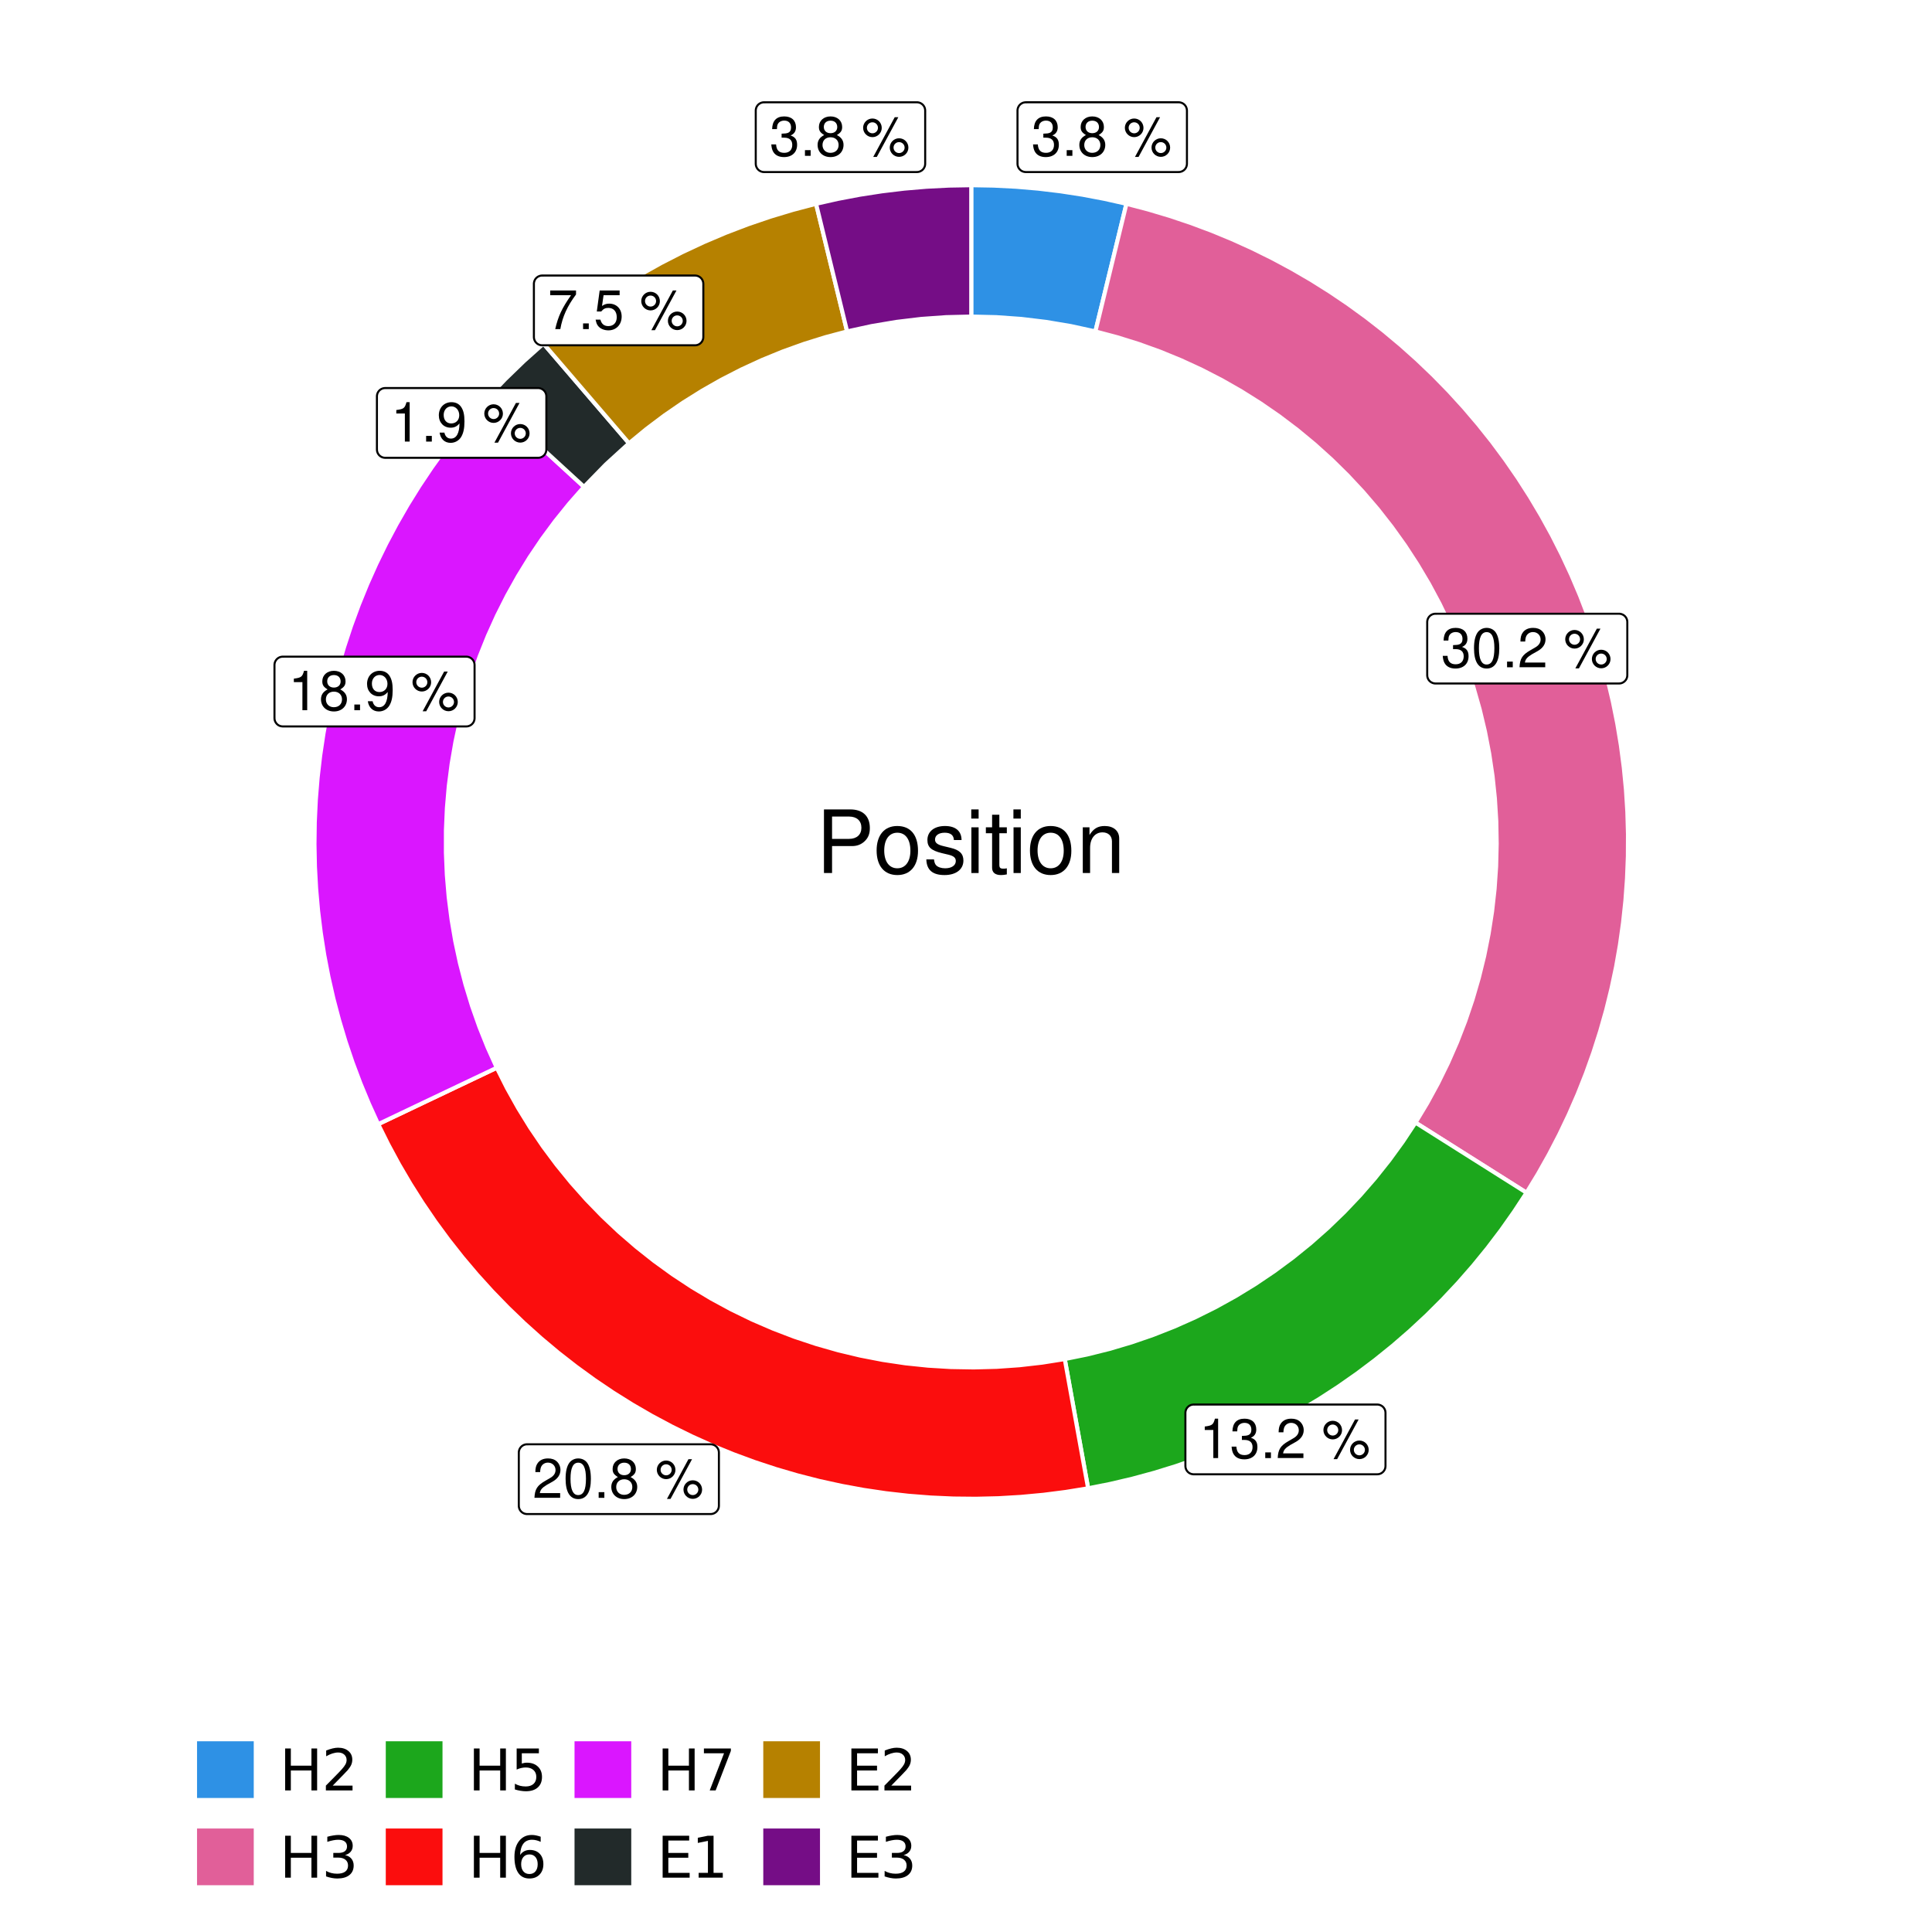 <?xml version="1.0" encoding="UTF-8"?>
<svg xmlns="http://www.w3.org/2000/svg" xmlns:xlink="http://www.w3.org/1999/xlink" width="504pt" height="504pt" viewBox="0 0 504 504" version="1.1">
<defs>
<g>
<symbol overflow="visible" id="glyph0-0">
<path style="stroke:none;" d=""/>
</symbol>
<symbol overflow="visible" id="glyph0-1">
<path style="stroke:none;" d="M 3.141 -4.734 L 3.828 -4.734 C 5.188 -4.734 5.922 -4.094 5.922 -2.859 C 5.922 -1.562 5.141 -0.781 3.844 -0.781 C 2.453 -0.781 1.797 -1.484 1.703 -2.984 L 0.453 -2.984 C 0.516 -2.156 0.656 -1.625 0.891 -1.172 C 1.422 -0.172 2.406 0.328 3.781 0.328 C 5.859 0.328 7.188 -0.922 7.188 -2.875 C 7.188 -4.188 6.703 -4.891 5.484 -5.312 C 6.422 -5.703 6.891 -6.406 6.891 -7.453 C 6.891 -9.219 5.75 -10.281 3.828 -10.281 C 1.797 -10.281 0.719 -9.141 0.672 -6.969 L 1.922 -6.969 C 1.938 -7.594 1.984 -7.953 2.141 -8.266 C 2.438 -8.844 3.062 -9.188 3.844 -9.188 C 4.953 -9.188 5.609 -8.516 5.609 -7.406 C 5.609 -6.688 5.359 -6.234 4.812 -6 C 4.469 -5.859 4.016 -5.797 3.141 -5.781 Z M 3.141 -4.734 "/>
</symbol>
<symbol overflow="visible" id="glyph0-2">
<path style="stroke:none;" d="M 2.719 -1.484 L 1.234 -1.484 L 1.234 0 L 2.719 0 Z M 2.719 -1.484 "/>
</symbol>
<symbol overflow="visible" id="glyph0-3">
<path style="stroke:none;" d="M 5.562 -5.422 C 6.609 -6.062 6.938 -6.562 6.938 -7.531 C 6.938 -9.156 5.703 -10.281 3.906 -10.281 C 2.141 -10.281 0.875 -9.156 0.875 -7.547 C 0.875 -6.562 1.203 -6.078 2.25 -5.422 C 1.094 -4.828 0.531 -4 0.531 -2.859 C 0.531 -0.984 1.906 0.328 3.906 0.328 C 5.906 0.328 7.297 -0.984 7.297 -2.859 C 7.297 -4 6.719 -4.828 5.562 -5.422 Z M 3.906 -9.172 C 4.984 -9.172 5.656 -8.531 5.656 -7.5 C 5.656 -6.547 4.969 -5.906 3.906 -5.906 C 2.844 -5.906 2.156 -6.547 2.156 -7.531 C 2.156 -8.531 2.844 -9.172 3.906 -9.172 Z M 3.906 -4.844 C 5.156 -4.844 6.016 -4.031 6.016 -2.828 C 6.016 -1.594 5.172 -0.781 3.875 -0.781 C 2.656 -0.781 1.812 -1.625 1.812 -2.812 C 1.812 -4.031 2.641 -4.844 3.906 -4.844 Z M 3.906 -4.844 "/>
</symbol>
<symbol overflow="visible" id="glyph0-4">
<path style="stroke:none;" d=""/>
</symbol>
<symbol overflow="visible" id="glyph0-5">
<path style="stroke:none;" d="M 2.828 -9.734 C 1.5 -9.734 0.406 -8.641 0.406 -7.312 C 0.406 -5.969 1.5 -4.875 2.844 -4.875 C 4.172 -4.875 5.266 -5.969 5.266 -7.281 C 5.266 -8.656 4.188 -9.734 2.828 -9.734 Z M 2.828 -8.75 C 3.641 -8.75 4.281 -8.109 4.281 -7.297 C 4.281 -6.516 3.625 -5.875 2.844 -5.875 C 2.047 -5.875 1.391 -6.516 1.391 -7.312 C 1.391 -8.109 2.031 -8.75 2.828 -8.75 Z M 8.656 -10.078 L 3.047 0.281 L 3.984 0.281 L 9.594 -10.078 Z M 9.781 -4.578 C 8.453 -4.578 7.359 -3.5 7.359 -2.156 C 7.359 -0.812 8.453 0.266 9.797 0.266 C 11.125 0.266 12.219 -0.812 12.219 -2.141 C 12.219 -3.5 11.141 -4.578 9.781 -4.578 Z M 9.781 -3.578 C 10.594 -3.578 11.234 -2.938 11.234 -2.141 C 11.234 -1.359 10.578 -0.719 9.797 -0.719 C 8.984 -0.719 8.344 -1.359 8.344 -2.156 C 8.344 -2.938 8.984 -3.578 9.781 -3.578 Z M 9.781 -3.578 "/>
</symbol>
<symbol overflow="visible" id="glyph0-6">
<path style="stroke:none;" d="M 3.906 -10.281 C 2.969 -10.281 2.125 -9.859 1.594 -9.156 C 0.938 -8.25 0.609 -6.875 0.609 -4.984 C 0.609 -1.5 1.75 0.328 3.906 0.328 C 6.047 0.328 7.203 -1.5 7.203 -4.891 C 7.203 -6.875 6.891 -8.219 6.234 -9.156 C 5.703 -9.875 4.859 -10.281 3.906 -10.281 Z M 3.906 -9.172 C 5.266 -9.172 5.922 -7.797 5.922 -5 C 5.922 -2.078 5.281 -0.719 3.875 -0.719 C 2.562 -0.719 1.891 -2.141 1.891 -4.969 C 1.891 -7.797 2.562 -9.172 3.906 -9.172 Z M 3.906 -9.172 "/>
</symbol>
<symbol overflow="visible" id="glyph0-7">
<path style="stroke:none;" d="M 7.188 -1.234 L 1.891 -1.234 C 2.016 -2.094 2.469 -2.625 3.719 -3.391 L 5.141 -4.188 C 6.547 -4.969 7.266 -6.016 7.266 -7.281 C 7.266 -8.141 6.922 -8.922 6.328 -9.484 C 5.734 -10.031 4.984 -10.281 4.031 -10.281 C 2.766 -10.281 1.812 -9.828 1.25 -8.938 C 0.891 -8.406 0.734 -7.766 0.719 -6.719 L 1.969 -6.719 C 2 -7.422 2.094 -7.828 2.266 -8.172 C 2.594 -8.797 3.234 -9.188 4 -9.188 C 5.141 -9.188 5.984 -8.359 5.984 -7.25 C 5.984 -6.422 5.516 -5.719 4.625 -5.203 L 3.312 -4.438 C 1.203 -3.234 0.594 -2.266 0.484 -0.016 L 7.188 -0.016 Z M 7.188 -1.234 "/>
</symbol>
<symbol overflow="visible" id="glyph0-8">
<path style="stroke:none;" d="M 3.688 -7.328 L 3.688 0 L 4.938 0 L 4.938 -10.281 L 4.109 -10.281 C 3.672 -8.703 3.391 -8.484 1.453 -8.234 L 1.453 -7.328 Z M 3.688 -7.328 "/>
</symbol>
<symbol overflow="visible" id="glyph0-9">
<path style="stroke:none;" d="M 0.75 -2.344 C 1 -0.672 2.078 0.328 3.609 0.328 C 4.734 0.328 5.734 -0.219 6.328 -1.141 C 6.953 -2.141 7.234 -3.391 7.234 -5.266 C 7.234 -7 6.984 -8.094 6.391 -9 C 5.828 -9.844 4.953 -10.281 3.844 -10.281 C 1.922 -10.281 0.547 -8.844 0.547 -6.859 C 0.547 -4.969 1.812 -3.625 3.641 -3.625 C 4.594 -3.625 5.297 -3.969 5.938 -4.75 C 5.922 -2.188 5.141 -0.781 3.703 -0.781 C 2.812 -0.781 2.203 -1.344 2 -2.344 Z M 3.828 -9.188 C 4.984 -9.188 5.875 -8.203 5.875 -6.875 C 5.875 -5.609 5.016 -4.734 3.781 -4.734 C 2.578 -4.734 1.812 -5.594 1.812 -6.953 C 1.812 -8.25 2.656 -9.188 3.828 -9.188 Z M 3.828 -9.188 "/>
</symbol>
<symbol overflow="visible" id="glyph0-10">
<path style="stroke:none;" d="M 7.391 -10.078 L 0.656 -10.078 L 0.656 -8.844 L 6.094 -8.844 C 3.703 -5.422 2.719 -3.312 1.969 0 L 3.297 0 C 3.859 -3.234 5.125 -6 7.391 -9.031 Z M 7.391 -10.078 "/>
</symbol>
<symbol overflow="visible" id="glyph0-11">
<path style="stroke:none;" d="M 6.766 -10.078 L 1.562 -10.078 L 0.812 -4.594 L 1.969 -4.594 C 2.547 -5.297 3.031 -5.531 3.828 -5.531 C 5.172 -5.531 6.016 -4.609 6.016 -3.109 C 6.016 -1.656 5.172 -0.781 3.812 -0.781 C 2.719 -0.781 2.047 -1.344 1.75 -2.469 L 0.5 -2.469 C 0.672 -1.656 0.812 -1.25 1.109 -0.875 C 1.672 -0.109 2.703 0.328 3.844 0.328 C 5.875 0.328 7.297 -1.156 7.297 -3.281 C 7.297 -5.281 5.969 -6.641 4.031 -6.641 C 3.328 -6.641 2.766 -6.453 2.172 -6.031 L 2.578 -8.844 L 6.766 -8.844 Z M 6.766 -10.078 "/>
</symbol>
<symbol overflow="visible" id="glyph1-0">
<path style="stroke:none;" d=""/>
</symbol>
<symbol overflow="visible" id="glyph1-1">
<path style="stroke:none;" d="M 4.188 -7.031 L 9.406 -7.031 C 10.703 -7.031 11.719 -7.422 12.609 -8.219 C 13.609 -9.125 14.047 -10.203 14.047 -11.719 C 14.047 -14.844 12.203 -16.594 8.922 -16.594 L 2.078 -16.594 L 2.078 0 L 4.188 0 Z M 4.188 -8.906 L 4.188 -14.734 L 8.609 -14.734 C 10.625 -14.734 11.844 -13.641 11.844 -11.812 C 11.844 -10 10.625 -8.906 8.609 -8.906 Z M 4.188 -8.906 "/>
</symbol>
<symbol overflow="visible" id="glyph1-2">
<path style="stroke:none;" d="M 6.188 -12.266 C 2.828 -12.266 0.812 -9.875 0.812 -5.875 C 0.812 -1.844 2.828 0.531 6.219 0.531 C 9.578 0.531 11.609 -1.859 11.609 -5.781 C 11.609 -9.922 9.656 -12.266 6.188 -12.266 Z M 6.219 -10.516 C 8.359 -10.516 9.625 -8.766 9.625 -5.812 C 9.625 -2.984 8.312 -1.234 6.219 -1.234 C 4.094 -1.234 2.797 -2.984 2.797 -5.875 C 2.797 -8.766 4.094 -10.516 6.219 -10.516 Z M 6.219 -10.516 "/>
</symbol>
<symbol overflow="visible" id="glyph1-3">
<path style="stroke:none;" d="M 9.969 -8.609 C 9.953 -10.953 8.406 -12.266 5.641 -12.266 C 2.875 -12.266 1.062 -10.844 1.062 -8.625 C 1.062 -6.766 2.031 -5.875 4.844 -5.188 L 6.625 -4.766 C 7.938 -4.438 8.469 -3.969 8.469 -3.125 C 8.469 -1.984 7.359 -1.234 5.688 -1.234 C 4.672 -1.234 3.797 -1.531 3.328 -2.031 C 3.031 -2.375 2.891 -2.703 2.781 -3.547 L 0.781 -3.547 C 0.859 -0.797 2.406 0.531 5.531 0.531 C 8.531 0.531 10.453 -0.953 10.453 -3.25 C 10.453 -5.031 9.453 -6.016 7.078 -6.578 L 5.266 -7.016 C 3.703 -7.375 3.047 -7.875 3.047 -8.719 C 3.047 -9.828 4.031 -10.516 5.578 -10.516 C 7.109 -10.516 7.922 -9.859 7.969 -8.609 Z M 9.969 -8.609 "/>
</symbol>
<symbol overflow="visible" id="glyph1-4">
<path style="stroke:none;" d="M 3.422 -11.922 L 1.531 -11.922 L 1.531 0 L 3.422 0 Z M 3.422 -16.594 L 1.5 -16.594 L 1.5 -14.203 L 3.422 -14.203 Z M 3.422 -16.594 "/>
</symbol>
<symbol overflow="visible" id="glyph1-5">
<path style="stroke:none;" d="M 5.781 -11.922 L 3.828 -11.922 L 3.828 -15.203 L 1.938 -15.203 L 1.938 -11.922 L 0.312 -11.922 L 0.312 -10.375 L 1.938 -10.375 L 1.938 -1.359 C 1.938 -0.141 2.75 0.531 4.234 0.531 C 4.734 0.531 5.141 0.484 5.781 0.359 L 5.781 -1.234 C 5.516 -1.156 5.266 -1.141 4.875 -1.141 C 4.047 -1.141 3.828 -1.359 3.828 -2.203 L 3.828 -10.375 L 5.781 -10.375 Z M 5.781 -11.922 "/>
</symbol>
<symbol overflow="visible" id="glyph1-6">
<path style="stroke:none;" d="M 1.594 -11.922 L 1.594 0 L 3.5 0 L 3.5 -6.578 C 3.5 -9.016 4.781 -10.609 6.734 -10.609 C 8.234 -10.609 9.203 -9.703 9.203 -8.266 L 9.203 0 L 11.094 0 L 11.094 -9.016 C 11.094 -11 9.609 -12.266 7.312 -12.266 C 5.531 -12.266 4.391 -11.594 3.344 -9.922 L 3.344 -11.922 Z M 1.594 -11.922 "/>
</symbol>
<symbol overflow="visible" id="glyph2-0">
<path style="stroke:none;" d="M 0.75 2.656 L 0.75 -10.578 L 8.25 -10.578 L 8.25 2.656 Z M 1.594 1.812 L 7.406 1.812 L 7.406 -9.734 L 1.594 -9.734 Z M 1.594 1.812 "/>
</symbol>
<symbol overflow="visible" id="glyph2-1">
<path style="stroke:none;" d="M 1.469 -10.938 L 2.953 -10.938 L 2.953 -6.453 L 8.328 -6.453 L 8.328 -10.938 L 9.812 -10.938 L 9.812 0 L 8.328 0 L 8.328 -5.203 L 2.953 -5.203 L 2.953 0 L 1.469 0 Z M 1.469 -10.938 "/>
</symbol>
<symbol overflow="visible" id="glyph2-2">
<path style="stroke:none;" d="M 2.875 -1.25 L 8.047 -1.25 L 8.047 0 L 1.094 0 L 1.094 -1.25 C 1.656 -1.82 2.422 -2.598 3.391 -3.578 C 4.359 -4.555 4.969 -5.191 5.219 -5.484 C 5.695 -6.016 6.031 -6.461 6.219 -6.828 C 6.406 -7.203 6.5 -7.566 6.5 -7.922 C 6.5 -8.504 6.297 -8.977 5.891 -9.344 C 5.484 -9.707 4.953 -9.891 4.297 -9.891 C 3.828 -9.891 3.332 -9.805 2.812 -9.641 C 2.301 -9.484 1.754 -9.238 1.172 -8.906 L 1.172 -10.406 C 1.766 -10.645 2.32 -10.828 2.844 -10.953 C 3.363 -11.078 3.836 -11.141 4.266 -11.141 C 5.398 -11.141 6.301 -10.852 6.969 -10.281 C 7.645 -9.719 7.984 -8.961 7.984 -8.016 C 7.984 -7.566 7.898 -7.141 7.734 -6.734 C 7.566 -6.328 7.258 -5.852 6.812 -5.312 C 6.688 -5.164 6.297 -4.754 5.641 -4.078 C 4.992 -3.398 4.07 -2.457 2.875 -1.25 Z M 2.875 -1.25 "/>
</symbol>
<symbol overflow="visible" id="glyph2-3">
<path style="stroke:none;" d="M 6.094 -5.891 C 6.801 -5.742 7.352 -5.43 7.75 -4.953 C 8.145 -4.473 8.344 -3.879 8.344 -3.172 C 8.344 -2.098 7.969 -1.266 7.219 -0.672 C 6.477 -0.078 5.426 0.219 4.062 0.219 C 3.602 0.219 3.129 0.172 2.641 0.078 C 2.16 -0.016 1.66 -0.148 1.141 -0.328 L 1.141 -1.766 C 1.555 -1.523 2.004 -1.344 2.484 -1.219 C 2.973 -1.094 3.484 -1.031 4.016 -1.031 C 4.941 -1.031 5.648 -1.211 6.141 -1.578 C 6.629 -1.941 6.875 -2.473 6.875 -3.172 C 6.875 -3.816 6.645 -4.32 6.188 -4.688 C 5.738 -5.051 5.113 -5.234 4.312 -5.234 L 3.031 -5.234 L 3.031 -6.453 L 4.359 -6.453 C 5.086 -6.453 5.645 -6.598 6.031 -6.891 C 6.414 -7.18 6.609 -7.598 6.609 -8.141 C 6.609 -8.703 6.41 -9.133 6.016 -9.438 C 5.617 -9.738 5.051 -9.891 4.312 -9.891 C 3.906 -9.891 3.469 -9.844 3 -9.75 C 2.539 -9.664 2.031 -9.531 1.469 -9.344 L 1.469 -10.672 C 2.031 -10.828 2.555 -10.941 3.047 -11.016 C 3.535 -11.098 4 -11.141 4.438 -11.141 C 5.562 -11.141 6.453 -10.883 7.109 -10.375 C 7.766 -9.863 8.094 -9.172 8.094 -8.297 C 8.094 -7.691 7.914 -7.18 7.562 -6.766 C 7.219 -6.348 6.727 -6.055 6.094 -5.891 Z M 6.094 -5.891 "/>
</symbol>
<symbol overflow="visible" id="glyph2-4">
<path style="stroke:none;" d="M 1.625 -10.938 L 7.422 -10.938 L 7.422 -9.688 L 2.969 -9.688 L 2.969 -7.016 C 3.188 -7.086 3.398 -7.141 3.609 -7.172 C 3.828 -7.211 4.047 -7.234 4.266 -7.234 C 5.484 -7.234 6.445 -6.895 7.156 -6.219 C 7.875 -5.551 8.234 -4.648 8.234 -3.516 C 8.234 -2.336 7.863 -1.422 7.125 -0.766 C 6.395 -0.109 5.363 0.219 4.031 0.219 C 3.57 0.219 3.102 0.176 2.625 0.094 C 2.156 0.02 1.664 -0.094 1.156 -0.25 L 1.156 -1.75 C 1.594 -1.508 2.047 -1.328 2.516 -1.203 C 2.984 -1.086 3.477 -1.031 4 -1.031 C 4.852 -1.031 5.523 -1.25 6.016 -1.688 C 6.504 -2.133 6.75 -2.742 6.75 -3.516 C 6.75 -4.273 6.504 -4.875 6.016 -5.312 C 5.523 -5.758 4.852 -5.984 4 -5.984 C 3.602 -5.984 3.207 -5.938 2.812 -5.844 C 2.426 -5.758 2.031 -5.625 1.625 -5.438 Z M 1.625 -10.938 "/>
</symbol>
<symbol overflow="visible" id="glyph2-5">
<path style="stroke:none;" d="M 4.953 -6.062 C 4.285 -6.062 3.758 -5.832 3.375 -5.375 C 2.988 -4.914 2.797 -4.297 2.797 -3.516 C 2.797 -2.723 2.988 -2.098 3.375 -1.641 C 3.758 -1.18 4.285 -0.953 4.953 -0.953 C 5.617 -0.953 6.145 -1.18 6.531 -1.641 C 6.914 -2.098 7.109 -2.723 7.109 -3.516 C 7.109 -4.297 6.914 -4.914 6.531 -5.375 C 6.145 -5.832 5.617 -6.062 4.953 -6.062 Z M 7.891 -10.688 L 7.891 -9.344 C 7.516 -9.52 7.141 -9.656 6.766 -9.75 C 6.391 -9.844 6.016 -9.891 5.641 -9.891 C 4.66 -9.891 3.91 -9.555 3.391 -8.891 C 2.879 -8.234 2.586 -7.238 2.516 -5.906 C 2.805 -6.332 3.164 -6.66 3.594 -6.891 C 4.031 -7.117 4.516 -7.234 5.047 -7.234 C 6.141 -7.234 7.004 -6.898 7.641 -6.234 C 8.273 -5.566 8.594 -4.66 8.594 -3.516 C 8.594 -2.391 8.258 -1.484 7.594 -0.797 C 6.938 -0.117 6.055 0.219 4.953 0.219 C 3.68 0.219 2.711 -0.266 2.047 -1.234 C 1.379 -2.211 1.047 -3.617 1.047 -5.453 C 1.047 -7.18 1.457 -8.562 2.281 -9.594 C 3.102 -10.625 4.203 -11.141 5.578 -11.141 C 5.953 -11.141 6.328 -11.098 6.703 -11.016 C 7.078 -10.941 7.473 -10.832 7.891 -10.688 Z M 7.891 -10.688 "/>
</symbol>
<symbol overflow="visible" id="glyph2-6">
<path style="stroke:none;" d="M 1.234 -10.938 L 8.266 -10.938 L 8.266 -10.312 L 4.297 0 L 2.75 0 L 6.484 -9.688 L 1.234 -9.688 Z M 1.234 -10.938 "/>
</symbol>
<symbol overflow="visible" id="glyph2-7">
<path style="stroke:none;" d="M 1.469 -10.938 L 8.391 -10.938 L 8.391 -9.688 L 2.953 -9.688 L 2.953 -6.453 L 8.156 -6.453 L 8.156 -5.203 L 2.953 -5.203 L 2.953 -1.25 L 8.516 -1.25 L 8.516 0 L 1.469 0 Z M 1.469 -10.938 "/>
</symbol>
<symbol overflow="visible" id="glyph2-8">
<path style="stroke:none;" d="M 1.859 -1.25 L 4.281 -1.25 L 4.281 -9.594 L 1.641 -9.062 L 1.641 -10.406 L 4.266 -10.938 L 5.75 -10.938 L 5.75 -1.25 L 8.156 -1.25 L 8.156 0 L 1.859 0 Z M 1.859 -1.25 "/>
</symbol>
</g>
<clipPath id="clip1">
  <path d="M 30.98 0 L 473.023 0 L 473.023 504 L 30.98 504 Z M 30.98 0 "/>
</clipPath>
<clipPath id="clip2">
  <path d="M 39.199 5.48 L 467.543 5.48 L 467.543 433.824 L 39.199 433.824 Z M 39.199 5.48 "/>
</clipPath>
</defs>
<g id="surface4">
<rect x="0" y="0" width="504" height="504" style="fill:rgb(100%,100%,100%);fill-opacity:1;stroke:none;"/>
<g clip-path="url(#clip1)" clip-rule="nonzero">
<path style="fill-rule:nonzero;fill:rgb(100%,100%,100%);fill-opacity:1;stroke-width:1.067;stroke-linecap:round;stroke-linejoin:round;stroke:rgb(100%,100%,100%);stroke-opacity:1;stroke-miterlimit:10;" d="M 30.98 504 L 473.023 504 L 473.023 0 L 30.98 0 Z M 30.98 504 "/>
</g>
<g clip-path="url(#clip2)" clip-rule="nonzero">
<path style=" stroke:none;fill-rule:nonzero;fill:rgb(100%,100%,100%);fill-opacity:1;" d="M 39.199 433.824 L 467.543 433.824 L 467.543 5.48 L 39.199 5.48 Z M 39.199 433.824 "/>
</g>
<path style="fill-rule:nonzero;fill:rgb(18.039%,56.863%,89.804%);fill-opacity:1;stroke-width:1.067;stroke-linecap:butt;stroke-linejoin:miter;stroke:rgb(100%,100%,100%);stroke-opacity:1;stroke-miterlimit:10;" d="M 285.754 86.461 L 287.375 79.801 L 288.992 73.145 L 290.613 66.484 L 292.23 59.824 L 293.852 53.164 L 288.156 51.883 L 282.422 50.793 L 276.652 49.902 L 270.855 49.207 L 265.039 48.711 L 259.207 48.414 L 253.371 48.312 L 253.371 82.582 L 259.906 82.738 L 266.43 83.203 L 272.918 83.984 L 279.367 85.07 Z M 285.754 86.461 "/>
<path style="fill-rule:nonzero;fill:rgb(88.235%,37.255%,60%);fill-opacity:1;stroke-width:1.067;stroke-linecap:butt;stroke-linejoin:miter;stroke:rgb(100%,100%,100%);stroke-opacity:1;stroke-miterlimit:10;" d="M 369.258 292.852 L 375.055 296.512 L 380.848 300.172 L 386.641 303.828 L 392.438 307.488 L 398.23 311.148 L 401.246 306.195 L 404.09 301.141 L 406.762 295.992 L 409.258 290.758 L 411.574 285.441 L 413.711 280.051 L 415.66 274.59 L 417.426 269.062 L 419.008 263.484 L 420.395 257.852 L 421.594 252.18 L 422.598 246.465 L 423.406 240.723 L 424.023 234.957 L 424.441 229.172 L 424.668 223.375 L 424.695 217.578 L 424.527 211.781 L 424.164 205.992 L 423.602 200.219 L 422.848 194.469 L 421.898 188.75 L 420.754 183.062 L 419.422 177.418 L 417.895 171.824 L 416.184 166.281 L 414.285 160.801 L 412.199 155.391 L 409.934 150.051 L 407.488 144.793 L 404.867 139.617 L 402.07 134.539 L 399.105 129.555 L 395.973 124.672 L 392.676 119.902 L 389.223 115.242 L 385.609 110.707 L 381.848 106.293 L 377.938 102.008 L 373.883 97.859 L 369.691 93.852 L 365.367 89.988 L 360.918 86.27 L 356.34 82.707 L 351.648 79.301 L 346.84 76.055 L 341.926 72.973 L 336.914 70.062 L 331.801 67.32 L 326.602 64.754 L 321.316 62.363 L 315.953 60.152 L 310.52 58.125 L 305.02 56.285 L 299.461 54.629 L 293.852 53.164 L 292.23 59.824 L 290.613 66.484 L 288.992 73.145 L 287.375 79.801 L 285.754 86.461 L 291.461 87.98 L 297.098 89.742 L 302.652 91.746 L 308.113 93.988 L 313.477 96.461 L 318.727 99.164 L 323.855 102.094 L 328.852 105.238 L 333.711 108.594 L 338.418 112.156 L 342.969 115.922 L 347.352 119.875 L 351.562 124.016 L 355.59 128.332 L 359.43 132.82 L 363.07 137.469 L 366.508 142.27 L 369.734 147.215 L 372.75 152.293 L 375.539 157.496 L 378.102 162.816 L 380.434 168.242 L 382.531 173.762 L 384.387 179.367 L 386 185.047 L 387.367 190.793 L 388.484 196.59 L 389.355 202.43 L 389.969 208.305 L 390.332 214.199 L 390.438 220.102 L 390.293 226.004 L 389.891 231.895 L 389.238 237.766 L 388.332 243.598 L 387.176 249.391 L 385.77 255.125 L 384.121 260.793 L 382.227 266.387 L 380.094 271.895 L 377.727 277.305 L 375.129 282.605 L 372.305 287.793 Z M 369.258 292.852 "/>
<path style="fill-rule:nonzero;fill:rgb(10.98%,65.49%,10.98%);fill-opacity:1;stroke-width:1.067;stroke-linecap:butt;stroke-linejoin:miter;stroke:rgb(100%,100%,100%);stroke-opacity:1;stroke-miterlimit:10;" d="M 277.762 354.535 L 278.98 361.277 L 280.199 368.023 L 281.418 374.766 L 282.637 381.512 L 283.859 388.254 L 289.66 387.102 L 295.418 385.75 L 301.125 384.199 L 306.777 382.453 L 312.363 380.512 L 317.879 378.379 L 323.32 376.059 L 328.68 373.551 L 333.945 370.859 L 339.117 367.988 L 344.184 364.941 L 349.145 361.719 L 353.992 358.328 L 358.719 354.773 L 363.32 351.059 L 367.789 347.184 L 372.125 343.16 L 376.316 338.984 L 380.363 334.672 L 384.258 330.219 L 387.996 325.637 L 391.574 320.926 L 394.984 316.094 L 398.23 311.148 L 392.438 307.488 L 386.641 303.828 L 380.848 300.172 L 375.055 296.512 L 369.258 292.852 L 365.957 297.832 L 362.441 302.668 L 358.719 307.344 L 354.797 311.852 L 350.68 316.188 L 346.379 320.336 L 341.902 324.297 L 337.258 328.055 L 332.449 331.609 L 327.496 334.949 L 322.398 338.07 L 317.168 340.969 L 311.82 343.633 L 306.359 346.066 L 300.797 348.254 L 295.148 350.199 L 289.418 351.898 L 283.617 353.344 Z M 277.762 354.535 "/>
<path style="fill-rule:nonzero;fill:rgb(98.431%,5.098%,5.098%);fill-opacity:1;stroke-width:1.067;stroke-linecap:butt;stroke-linejoin:miter;stroke:rgb(100%,100%,100%);stroke-opacity:1;stroke-miterlimit:10;" d="M 129.594 278.543 L 123.406 281.488 L 117.219 284.43 L 111.027 287.375 L 98.652 293.266 L 101.273 298.535 L 104.07 303.715 L 107.047 308.793 L 110.195 313.766 L 113.512 318.629 L 116.996 323.375 L 120.641 328 L 124.438 332.492 L 128.391 336.855 L 132.492 341.082 L 136.734 345.16 L 141.113 349.094 L 145.625 352.875 L 150.266 356.496 L 155.027 359.957 L 159.906 363.254 L 164.895 366.379 L 169.988 369.332 L 175.176 372.105 L 180.461 374.703 L 185.828 377.117 L 191.277 379.344 L 196.801 381.383 L 202.391 383.23 L 208.039 384.883 L 213.742 386.344 L 219.492 387.605 L 225.281 388.672 L 231.102 389.535 L 236.953 390.199 L 242.82 390.664 L 248.699 390.926 L 254.586 390.984 L 260.473 390.844 L 266.348 390.496 L 272.211 389.949 L 278.047 389.203 L 283.859 388.254 L 282.637 381.512 L 281.418 374.766 L 280.199 368.023 L 278.98 361.277 L 277.762 354.535 L 271.867 355.469 L 265.941 356.145 L 259.992 356.562 L 254.031 356.719 L 248.066 356.617 L 242.113 356.258 L 236.18 355.641 L 230.277 354.762 L 224.422 353.629 L 218.621 352.242 L 212.887 350.605 L 207.227 348.723 L 201.656 346.59 L 196.18 344.223 L 190.816 341.617 L 185.57 338.777 L 180.449 335.715 L 175.469 332.434 L 170.637 328.938 L 165.961 325.234 L 161.449 321.332 L 157.113 317.238 L 152.957 312.957 L 148.996 308.5 L 145.227 303.875 L 141.664 299.09 L 138.316 294.156 L 135.184 289.078 L 132.273 283.871 Z M 129.594 278.543 "/>
<path style="fill-rule:nonzero;fill:rgb(85.49%,8.627%,100%);fill-opacity:1;stroke-width:1.067;stroke-linecap:butt;stroke-linejoin:miter;stroke:rgb(100%,100%,100%);stroke-opacity:1;stroke-miterlimit:10;" d="M 152.355 127 L 127.102 103.836 L 123.25 108.184 L 119.547 112.656 L 115.996 117.254 L 112.605 121.969 L 109.379 126.793 L 106.312 131.727 L 103.418 136.762 L 100.695 141.891 L 98.148 147.109 L 95.777 152.41 L 93.59 157.789 L 91.586 163.238 L 89.766 168.754 L 88.137 174.328 L 86.695 179.953 L 85.445 185.625 L 84.387 191.336 L 83.527 197.078 L 82.859 202.848 L 82.387 208.637 L 82.113 214.438 L 82.035 220.242 L 82.152 226.051 L 82.469 231.848 L 82.977 237.633 L 83.688 243.398 L 84.586 249.133 L 85.684 254.836 L 86.973 260.5 L 88.453 266.113 L 90.121 271.676 L 91.977 277.18 L 94.02 282.613 L 96.246 287.98 L 98.652 293.266 L 111.027 287.375 L 117.219 284.43 L 123.406 281.488 L 129.594 278.543 L 127.211 273.246 L 125.055 267.855 L 123.129 262.375 L 121.438 256.82 L 119.98 251.199 L 118.762 245.523 L 117.789 239.797 L 117.055 234.035 L 116.57 228.25 L 116.328 222.449 L 116.332 216.641 L 116.582 210.84 L 117.078 205.055 L 117.82 199.293 L 118.805 193.57 L 120.031 187.895 L 121.496 182.273 L 123.195 176.723 L 125.133 171.246 L 127.297 165.859 L 129.688 160.566 L 132.301 155.383 L 135.133 150.312 L 138.176 145.363 L 141.426 140.551 L 144.875 135.883 L 148.523 131.363 Z M 152.355 127 "/>
<path style="fill-rule:nonzero;fill:rgb(13.333%,16.471%,16.471%);fill-opacity:1;stroke-width:1.067;stroke-linecap:butt;stroke-linejoin:miter;stroke:rgb(100%,100%,100%);stroke-opacity:1;stroke-miterlimit:10;" d="M 164.098 115.641 L 159.633 110.438 L 155.168 105.238 L 150.707 100.039 L 146.242 94.836 L 141.777 89.637 L 136.699 94.176 L 131.805 98.91 L 127.102 103.836 L 152.355 127 L 158.059 121.145 Z M 164.098 115.641 "/>
<path style="fill-rule:nonzero;fill:rgb(71.373%,50.588%,0%);fill-opacity:1;stroke-width:1.067;stroke-linecap:butt;stroke-linejoin:miter;stroke:rgb(100%,100%,100%);stroke-opacity:1;stroke-miterlimit:10;" d="M 220.984 86.461 L 219.367 79.801 L 217.746 73.145 L 216.125 66.484 L 214.508 59.824 L 212.887 53.164 L 206.887 54.738 L 200.945 56.531 L 195.074 58.535 L 189.281 60.75 L 183.57 63.176 L 177.949 65.805 L 172.43 68.637 L 167.016 71.668 L 161.715 74.891 L 156.531 78.305 L 151.48 81.902 L 146.559 85.68 L 141.777 89.637 L 146.242 94.836 L 150.707 100.039 L 155.168 105.238 L 159.633 110.438 L 164.098 115.641 L 168.629 111.914 L 173.316 108.387 L 178.148 105.066 L 183.121 101.953 L 188.219 99.055 L 193.441 96.379 L 198.77 93.926 L 204.199 91.703 L 209.719 89.719 L 215.316 87.969 Z M 220.984 86.461 "/>
<path style="fill-rule:nonzero;fill:rgb(45.882%,5.098%,52.549%);fill-opacity:1;stroke-width:1.067;stroke-linecap:butt;stroke-linejoin:miter;stroke:rgb(100%,100%,100%);stroke-opacity:1;stroke-miterlimit:10;" d="M 253.371 82.582 L 253.371 48.312 L 247.531 48.414 L 241.703 48.711 L 235.887 49.207 L 230.09 49.902 L 224.32 50.793 L 218.582 51.883 L 212.887 53.164 L 214.508 59.824 L 216.125 66.484 L 217.746 73.145 L 219.367 79.801 L 220.984 86.461 L 227.371 85.07 L 233.82 83.984 L 240.312 83.203 L 246.832 82.738 Z M 253.371 82.582 "/>
<path style="fill-rule:nonzero;fill:rgb(100%,100%,100%);fill-opacity:1;stroke-width:0.533;stroke-linecap:round;stroke-linejoin:round;stroke:rgb(0%,0%,0%);stroke-opacity:1;stroke-miterlimit:10;" d="M 267.594 44.883 L 307.477 44.883 L 307.387 44.879 L 307.734 44.867 L 308.074 44.797 L 308.402 44.672 L 308.703 44.5 L 308.973 44.277 L 309.203 44.02 L 309.387 43.727 L 309.523 43.406 L 309.605 43.066 L 309.637 42.723 L 309.637 28.84 L 309.605 28.496 L 309.523 28.156 L 309.387 27.836 L 309.203 27.543 L 308.973 27.285 L 308.703 27.062 L 308.402 26.891 L 308.074 26.766 L 307.734 26.695 L 307.477 26.68 L 267.594 26.68 L 267.855 26.695 L 267.508 26.684 L 267.164 26.727 L 266.828 26.82 L 266.516 26.973 L 266.23 27.168 L 265.977 27.41 L 265.77 27.688 L 265.609 27.996 L 265.496 28.324 L 265.441 28.668 L 265.434 28.84 L 265.434 42.723 L 265.441 42.547 L 265.441 42.895 L 265.496 43.238 L 265.609 43.566 L 265.77 43.875 L 265.977 44.152 L 266.23 44.395 L 266.516 44.594 L 266.828 44.742 L 267.164 44.836 L 267.508 44.879 Z M 267.594 44.883 "/>
<g style="fill:rgb(0%,0%,0%);fill-opacity:1;">
  <use xlink:href="#glyph0-1" x="269.035" y="40.651"/>
  <use xlink:href="#glyph0-2" x="277.035" y="40.651"/>
  <use xlink:href="#glyph0-3" x="281.035" y="40.651"/>
  <use xlink:href="#glyph0-4" x="289.035" y="40.651"/>
  <use xlink:href="#glyph0-5" x="293.035" y="40.651"/>
</g>
<path style="fill-rule:nonzero;fill:rgb(100%,100%,100%);fill-opacity:1;stroke-width:0.533;stroke-linecap:round;stroke-linejoin:round;stroke:rgb(0%,0%,0%);stroke-opacity:1;stroke-miterlimit:10;" d="M 374.477 178.301 L 422.355 178.301 L 422.27 178.301 L 422.617 178.285 L 422.957 178.219 L 423.281 178.094 L 423.582 177.918 L 423.852 177.699 L 424.082 177.441 L 424.27 177.145 L 424.406 176.828 L 424.488 176.488 L 424.516 176.141 L 424.516 162.262 L 424.488 161.914 L 424.406 161.578 L 424.27 161.258 L 424.082 160.965 L 423.852 160.703 L 423.582 160.484 L 423.281 160.312 L 422.957 160.188 L 422.617 160.117 L 422.355 160.102 L 374.477 160.102 L 374.734 160.117 L 374.387 160.105 L 374.043 160.145 L 373.711 160.242 L 373.395 160.391 L 373.109 160.59 L 372.859 160.828 L 372.648 161.109 L 372.488 161.414 L 372.379 161.746 L 372.324 162.09 L 372.316 162.262 L 372.316 176.141 L 372.324 175.969 L 372.324 176.316 L 372.379 176.66 L 372.488 176.988 L 372.648 177.297 L 372.859 177.574 L 373.109 177.816 L 373.395 178.012 L 373.711 178.16 L 374.043 178.258 L 374.387 178.301 Z M 374.477 178.301 "/>
<g style="fill:rgb(0%,0%,0%);fill-opacity:1;">
  <use xlink:href="#glyph0-1" x="375.914" y="174.073"/>
  <use xlink:href="#glyph0-6" x="383.914" y="174.073"/>
  <use xlink:href="#glyph0-2" x="391.914" y="174.073"/>
  <use xlink:href="#glyph0-7" x="395.914" y="174.073"/>
  <use xlink:href="#glyph0-4" x="403.914" y="174.073"/>
  <use xlink:href="#glyph0-5" x="407.914" y="174.073"/>
</g>
<path style="fill-rule:nonzero;fill:rgb(100%,100%,100%);fill-opacity:1;stroke-width:0.533;stroke-linecap:round;stroke-linejoin:round;stroke:rgb(0%,0%,0%);stroke-opacity:1;stroke-miterlimit:10;" d="M 311.395 384.602 L 359.273 384.602 L 359.188 384.598 L 359.535 384.582 L 359.875 384.516 L 360.199 384.391 L 360.5 384.219 L 360.77 383.996 L 361 383.738 L 361.188 383.445 L 361.324 383.125 L 361.406 382.785 L 361.434 382.441 L 361.434 368.559 L 361.406 368.215 L 361.324 367.875 L 361.188 367.555 L 361 367.262 L 360.77 367 L 360.5 366.781 L 360.199 366.609 L 359.875 366.484 L 359.535 366.414 L 359.273 366.398 L 311.395 366.398 L 311.652 366.414 L 311.309 366.402 L 310.961 366.441 L 310.629 366.539 L 310.312 366.688 L 310.027 366.887 L 309.777 367.129 L 309.566 367.406 L 309.406 367.715 L 309.297 368.043 L 309.242 368.387 L 309.234 368.559 L 309.234 382.441 L 309.242 382.266 L 309.242 382.613 L 309.297 382.957 L 309.406 383.285 L 309.566 383.594 L 309.777 383.871 L 310.027 384.113 L 310.312 384.309 L 310.629 384.461 L 310.961 384.555 L 311.309 384.598 Z M 311.395 384.602 "/>
<g style="fill:rgb(0%,0%,0%);fill-opacity:1;">
  <use xlink:href="#glyph0-8" x="312.832" y="380.37"/>
  <use xlink:href="#glyph0-1" x="320.832" y="380.37"/>
  <use xlink:href="#glyph0-2" x="328.832" y="380.37"/>
  <use xlink:href="#glyph0-7" x="332.832" y="380.37"/>
  <use xlink:href="#glyph0-4" x="340.832" y="380.37"/>
  <use xlink:href="#glyph0-5" x="344.832" y="380.37"/>
</g>
<path style="fill-rule:nonzero;fill:rgb(100%,100%,100%);fill-opacity:1;stroke-width:0.533;stroke-linecap:round;stroke-linejoin:round;stroke:rgb(0%,0%,0%);stroke-opacity:1;stroke-miterlimit:10;" d="M 137.5 394.969 L 185.379 394.969 L 185.293 394.969 L 185.641 394.953 L 185.98 394.887 L 186.305 394.762 L 186.605 394.59 L 186.875 394.367 L 187.105 394.109 L 187.293 393.812 L 187.43 393.496 L 187.512 393.156 L 187.539 392.809 L 187.539 378.93 L 187.512 378.582 L 187.43 378.246 L 187.293 377.926 L 187.105 377.633 L 186.875 377.371 L 186.605 377.152 L 186.305 376.98 L 185.98 376.855 L 185.641 376.785 L 185.379 376.77 L 137.5 376.77 L 137.758 376.785 L 137.414 376.773 L 137.066 376.812 L 136.734 376.91 L 136.418 377.059 L 136.133 377.258 L 135.883 377.5 L 135.672 377.777 L 135.512 378.082 L 135.402 378.414 L 135.348 378.758 L 135.34 378.93 L 135.34 392.809 L 135.348 392.637 L 135.348 392.984 L 135.402 393.328 L 135.512 393.656 L 135.672 393.965 L 135.883 394.242 L 136.133 394.484 L 136.418 394.68 L 136.734 394.832 L 137.066 394.926 L 137.414 394.969 Z M 137.5 394.969 "/>
<g style="fill:rgb(0%,0%,0%);fill-opacity:1;">
  <use xlink:href="#glyph0-7" x="138.938" y="390.741"/>
  <use xlink:href="#glyph0-6" x="146.938" y="390.741"/>
  <use xlink:href="#glyph0-2" x="154.938" y="390.741"/>
  <use xlink:href="#glyph0-3" x="158.938" y="390.741"/>
  <use xlink:href="#glyph0-4" x="166.938" y="390.741"/>
  <use xlink:href="#glyph0-5" x="170.938" y="390.741"/>
</g>
<path style="fill-rule:nonzero;fill:rgb(100%,100%,100%);fill-opacity:1;stroke-width:0.533;stroke-linecap:round;stroke-linejoin:round;stroke:rgb(0%,0%,0%);stroke-opacity:1;stroke-miterlimit:10;" d="M 73.762 189.504 L 121.641 189.504 L 121.555 189.5 L 121.902 189.488 L 122.242 189.418 L 122.566 189.293 L 122.867 189.121 L 123.137 188.898 L 123.367 188.641 L 123.555 188.348 L 123.691 188.027 L 123.773 187.688 L 123.801 187.344 L 123.801 173.461 L 123.773 173.117 L 123.691 172.777 L 123.555 172.457 L 123.367 172.164 L 123.137 171.906 L 122.867 171.684 L 122.566 171.512 L 122.242 171.387 L 121.902 171.316 L 121.641 171.301 L 73.762 171.301 L 74.023 171.316 L 73.676 171.305 L 73.328 171.348 L 72.996 171.441 L 72.68 171.594 L 72.395 171.789 L 72.145 172.031 L 71.938 172.309 L 71.773 172.617 L 71.664 172.945 L 71.609 173.289 L 71.602 173.461 L 71.602 187.344 L 71.609 187.168 L 71.609 187.516 L 71.664 187.859 L 71.773 188.188 L 71.938 188.496 L 72.145 188.773 L 72.395 189.016 L 72.68 189.215 L 72.996 189.363 L 73.328 189.457 L 73.676 189.5 Z M 73.762 189.504 "/>
<g style="fill:rgb(0%,0%,0%);fill-opacity:1;">
  <use xlink:href="#glyph0-8" x="75.203" y="185.272"/>
  <use xlink:href="#glyph0-3" x="83.203" y="185.272"/>
  <use xlink:href="#glyph0-2" x="91.203" y="185.272"/>
  <use xlink:href="#glyph0-9" x="95.203" y="185.272"/>
  <use xlink:href="#glyph0-4" x="103.203" y="185.272"/>
  <use xlink:href="#glyph0-5" x="107.203" y="185.272"/>
</g>
<path style="fill-rule:nonzero;fill:rgb(100%,100%,100%);fill-opacity:1;stroke-width:0.533;stroke-linecap:round;stroke-linejoin:round;stroke:rgb(0%,0%,0%);stroke-opacity:1;stroke-miterlimit:10;" d="M 100.488 119.43 L 140.367 119.43 L 140.281 119.426 L 140.629 119.414 L 140.969 119.344 L 141.293 119.219 L 141.594 119.047 L 141.863 118.824 L 142.094 118.566 L 142.281 118.273 L 142.418 117.953 L 142.5 117.613 L 142.527 117.27 L 142.527 103.387 L 142.5 103.043 L 142.418 102.703 L 142.281 102.383 L 142.094 102.09 L 141.863 101.832 L 141.594 101.609 L 141.293 101.438 L 140.969 101.312 L 140.629 101.242 L 140.367 101.227 L 100.488 101.227 L 100.75 101.242 L 100.402 101.23 L 100.055 101.273 L 99.723 101.367 L 99.41 101.52 L 99.121 101.715 L 98.871 101.957 L 98.664 102.234 L 98.5 102.543 L 98.391 102.871 L 98.336 103.215 L 98.328 103.387 L 98.328 117.27 L 98.336 117.094 L 98.336 117.441 L 98.391 117.785 L 98.5 118.113 L 98.664 118.422 L 98.871 118.699 L 99.121 118.941 L 99.41 119.141 L 99.723 119.289 L 100.055 119.383 L 100.402 119.426 Z M 100.488 119.43 "/>
<g style="fill:rgb(0%,0%,0%);fill-opacity:1;">
  <use xlink:href="#glyph0-8" x="101.93" y="115.198"/>
  <use xlink:href="#glyph0-2" x="109.93" y="115.198"/>
  <use xlink:href="#glyph0-9" x="113.93" y="115.198"/>
  <use xlink:href="#glyph0-4" x="121.93" y="115.198"/>
  <use xlink:href="#glyph0-5" x="125.93" y="115.198"/>
</g>
<path style="fill-rule:nonzero;fill:rgb(100%,100%,100%);fill-opacity:1;stroke-width:0.533;stroke-linecap:round;stroke-linejoin:round;stroke:rgb(0%,0%,0%);stroke-opacity:1;stroke-miterlimit:10;" d="M 141.438 90.078 L 181.316 90.078 L 181.23 90.078 L 181.578 90.062 L 181.918 89.992 L 182.242 89.871 L 182.543 89.695 L 182.812 89.477 L 183.043 89.215 L 183.227 88.922 L 183.363 88.602 L 183.449 88.266 L 183.477 87.918 L 183.477 74.039 L 183.449 73.691 L 183.363 73.355 L 183.227 73.035 L 183.043 72.742 L 182.812 72.48 L 182.543 72.262 L 182.242 72.086 L 181.918 71.965 L 181.578 71.895 L 181.316 71.879 L 141.438 71.879 L 141.695 71.895 L 141.348 71.879 L 141.004 71.922 L 140.672 72.02 L 140.355 72.168 L 140.07 72.367 L 139.82 72.605 L 139.609 72.883 L 139.449 73.191 L 139.34 73.523 L 139.281 73.863 L 139.277 74.039 L 139.277 87.918 L 139.281 87.746 L 139.281 88.094 L 139.34 88.434 L 139.449 88.766 L 139.609 89.074 L 139.82 89.352 L 140.07 89.59 L 140.355 89.789 L 140.672 89.938 L 141.004 90.035 L 141.348 90.078 Z M 141.438 90.078 "/>
<g style="fill:rgb(0%,0%,0%);fill-opacity:1;">
  <use xlink:href="#glyph0-10" x="142.875" y="85.851"/>
  <use xlink:href="#glyph0-2" x="150.875" y="85.851"/>
  <use xlink:href="#glyph0-11" x="154.875" y="85.851"/>
  <use xlink:href="#glyph0-4" x="162.875" y="85.851"/>
  <use xlink:href="#glyph0-5" x="166.875" y="85.851"/>
</g>
<path style="fill-rule:nonzero;fill:rgb(100%,100%,100%);fill-opacity:1;stroke-width:0.533;stroke-linecap:round;stroke-linejoin:round;stroke:rgb(0%,0%,0%);stroke-opacity:1;stroke-miterlimit:10;" d="M 199.312 44.883 L 239.191 44.883 L 239.105 44.879 L 239.453 44.867 L 239.793 44.797 L 240.117 44.672 L 240.418 44.5 L 240.688 44.281 L 240.918 44.02 L 241.105 43.727 L 241.242 43.406 L 241.324 43.07 L 241.352 42.723 L 241.352 28.844 L 241.324 28.496 L 241.242 28.156 L 241.105 27.84 L 240.918 27.543 L 240.688 27.285 L 240.418 27.066 L 240.117 26.891 L 239.793 26.766 L 239.453 26.699 L 239.191 26.684 L 199.312 26.684 L 199.574 26.699 L 199.227 26.684 L 198.879 26.727 L 198.547 26.824 L 198.234 26.973 L 197.945 27.168 L 197.695 27.41 L 197.488 27.688 L 197.324 27.996 L 197.215 28.324 L 197.16 28.668 L 197.152 28.844 L 197.152 42.723 L 197.16 42.547 L 197.16 42.895 L 197.215 43.238 L 197.324 43.57 L 197.488 43.875 L 197.695 44.156 L 197.945 44.395 L 198.234 44.594 L 198.547 44.742 L 198.879 44.84 L 199.227 44.879 Z M 199.312 44.883 "/>
<g style="fill:rgb(0%,0%,0%);fill-opacity:1;">
  <use xlink:href="#glyph0-1" x="200.754" y="40.651"/>
  <use xlink:href="#glyph0-2" x="208.754" y="40.651"/>
  <use xlink:href="#glyph0-3" x="212.754" y="40.651"/>
  <use xlink:href="#glyph0-4" x="220.754" y="40.651"/>
  <use xlink:href="#glyph0-5" x="224.754" y="40.651"/>
</g>
<g style="fill:rgb(0%,0%,0%);fill-opacity:1;">
  <use xlink:href="#glyph1-1" x="212.871" y="227.746"/>
  <use xlink:href="#glyph1-2" x="227.871" y="227.746"/>
  <use xlink:href="#glyph1-3" x="240.871" y="227.746"/>
  <use xlink:href="#glyph1-4" x="251.871" y="227.746"/>
  <use xlink:href="#glyph1-5" x="256.871" y="227.746"/>
  <use xlink:href="#glyph1-4" x="262.871" y="227.746"/>
  <use xlink:href="#glyph1-2" x="267.871" y="227.746"/>
  <use xlink:href="#glyph1-6" x="280.871" y="227.746"/>
</g>
<path style=" stroke:none;fill-rule:nonzero;fill:rgb(100%,100%,100%);fill-opacity:1;" d="M 39.199 498.52 L 245.113 498.52 L 245.113 447.52 L 39.199 447.52 Z M 39.199 498.52 "/>
<path style=" stroke:none;fill-rule:nonzero;fill:rgb(100%,100%,100%);fill-opacity:1;" d="M 50.156 470.281 L 67.438 470.281 L 67.438 453 L 50.156 453 Z M 50.156 470.281 "/>
<path style="fill-rule:nonzero;fill:rgb(18.039%,56.863%,89.804%);fill-opacity:1;stroke-width:1.067;stroke-linecap:butt;stroke-linejoin:miter;stroke:rgb(100%,100%,100%);stroke-opacity:1;stroke-miterlimit:10;" d="M 50.867 469.574 L 66.73 469.574 L 66.73 453.711 L 50.867 453.711 Z M 50.867 469.574 "/>
<path style=" stroke:none;fill-rule:nonzero;fill:rgb(100%,100%,100%);fill-opacity:1;" d="M 50.156 493.043 L 67.438 493.043 L 67.438 475.762 L 50.156 475.762 Z M 50.156 493.043 "/>
<path style="fill-rule:nonzero;fill:rgb(88.235%,37.255%,60%);fill-opacity:1;stroke-width:1.067;stroke-linecap:butt;stroke-linejoin:miter;stroke:rgb(100%,100%,100%);stroke-opacity:1;stroke-miterlimit:10;" d="M 50.867 492.332 L 66.73 492.332 L 66.73 476.469 L 50.867 476.469 Z M 50.867 492.332 "/>
<path style=" stroke:none;fill-rule:nonzero;fill:rgb(100%,100%,100%);fill-opacity:1;" d="M 99.395 470.281 L 116.676 470.281 L 116.676 453 L 99.395 453 Z M 99.395 470.281 "/>
<path style="fill-rule:nonzero;fill:rgb(10.98%,65.49%,10.98%);fill-opacity:1;stroke-width:1.067;stroke-linecap:butt;stroke-linejoin:miter;stroke:rgb(100%,100%,100%);stroke-opacity:1;stroke-miterlimit:10;" d="M 100.105 469.574 L 115.969 469.574 L 115.969 453.711 L 100.105 453.711 Z M 100.105 469.574 "/>
<path style=" stroke:none;fill-rule:nonzero;fill:rgb(100%,100%,100%);fill-opacity:1;" d="M 99.395 493.043 L 116.676 493.043 L 116.676 475.762 L 99.395 475.762 Z M 99.395 493.043 "/>
<path style="fill-rule:nonzero;fill:rgb(98.431%,5.098%,5.098%);fill-opacity:1;stroke-width:1.067;stroke-linecap:butt;stroke-linejoin:miter;stroke:rgb(100%,100%,100%);stroke-opacity:1;stroke-miterlimit:10;" d="M 100.105 492.332 L 115.969 492.332 L 115.969 476.469 L 100.105 476.469 Z M 100.105 492.332 "/>
<path style=" stroke:none;fill-rule:nonzero;fill:rgb(100%,100%,100%);fill-opacity:1;" d="M 148.633 470.281 L 165.914 470.281 L 165.914 453 L 148.633 453 Z M 148.633 470.281 "/>
<path style="fill-rule:nonzero;fill:rgb(85.49%,8.627%,100%);fill-opacity:1;stroke-width:1.067;stroke-linecap:butt;stroke-linejoin:miter;stroke:rgb(100%,100%,100%);stroke-opacity:1;stroke-miterlimit:10;" d="M 149.344 469.574 L 165.207 469.574 L 165.207 453.711 L 149.344 453.711 Z M 149.344 469.574 "/>
<path style=" stroke:none;fill-rule:nonzero;fill:rgb(100%,100%,100%);fill-opacity:1;" d="M 148.633 493.043 L 165.914 493.043 L 165.914 475.762 L 148.633 475.762 Z M 148.633 493.043 "/>
<path style="fill-rule:nonzero;fill:rgb(13.333%,16.471%,16.471%);fill-opacity:1;stroke-width:1.067;stroke-linecap:butt;stroke-linejoin:miter;stroke:rgb(100%,100%,100%);stroke-opacity:1;stroke-miterlimit:10;" d="M 149.344 492.332 L 165.207 492.332 L 165.207 476.469 L 149.344 476.469 Z M 149.344 492.332 "/>
<path style=" stroke:none;fill-rule:nonzero;fill:rgb(100%,100%,100%);fill-opacity:1;" d="M 197.875 470.281 L 215.156 470.281 L 215.156 453 L 197.875 453 Z M 197.875 470.281 "/>
<path style="fill-rule:nonzero;fill:rgb(71.373%,50.588%,0%);fill-opacity:1;stroke-width:1.067;stroke-linecap:butt;stroke-linejoin:miter;stroke:rgb(100%,100%,100%);stroke-opacity:1;stroke-miterlimit:10;" d="M 198.582 469.574 L 214.445 469.574 L 214.445 453.711 L 198.582 453.711 Z M 198.582 469.574 "/>
<path style=" stroke:none;fill-rule:nonzero;fill:rgb(100%,100%,100%);fill-opacity:1;" d="M 197.875 493.043 L 215.156 493.043 L 215.156 475.762 L 197.875 475.762 Z M 197.875 493.043 "/>
<path style="fill-rule:nonzero;fill:rgb(45.882%,5.098%,52.549%);fill-opacity:1;stroke-width:1.067;stroke-linecap:butt;stroke-linejoin:miter;stroke:rgb(100%,100%,100%);stroke-opacity:1;stroke-miterlimit:10;" d="M 198.582 492.332 L 214.445 492.332 L 214.445 476.469 L 198.582 476.469 Z M 198.582 492.332 "/>
<g style="fill:rgb(0%,0%,0%);fill-opacity:1;">
  <use xlink:href="#glyph2-1" x="72.918" y="467.064"/>
  <use xlink:href="#glyph2-2" x="83.918" y="467.064"/>
</g>
<g style="fill:rgb(0%,0%,0%);fill-opacity:1;">
  <use xlink:href="#glyph2-1" x="72.918" y="489.826"/>
  <use xlink:href="#glyph2-3" x="83.918" y="489.826"/>
</g>
<g style="fill:rgb(0%,0%,0%);fill-opacity:1;">
  <use xlink:href="#glyph2-1" x="122.156" y="467.064"/>
  <use xlink:href="#glyph2-4" x="133.156" y="467.064"/>
</g>
<g style="fill:rgb(0%,0%,0%);fill-opacity:1;">
  <use xlink:href="#glyph2-1" x="122.156" y="489.826"/>
  <use xlink:href="#glyph2-5" x="133.156" y="489.826"/>
</g>
<g style="fill:rgb(0%,0%,0%);fill-opacity:1;">
  <use xlink:href="#glyph2-1" x="171.395" y="467.064"/>
  <use xlink:href="#glyph2-6" x="182.395" y="467.064"/>
</g>
<g style="fill:rgb(0%,0%,0%);fill-opacity:1;">
  <use xlink:href="#glyph2-7" x="171.395" y="489.826"/>
  <use xlink:href="#glyph2-8" x="180.395" y="489.826"/>
</g>
<g style="fill:rgb(0%,0%,0%);fill-opacity:1;">
  <use xlink:href="#glyph2-7" x="220.633" y="467.064"/>
  <use xlink:href="#glyph2-2" x="229.633" y="467.064"/>
</g>
<g style="fill:rgb(0%,0%,0%);fill-opacity:1;">
  <use xlink:href="#glyph2-7" x="220.633" y="489.826"/>
  <use xlink:href="#glyph2-3" x="229.633" y="489.826"/>
</g>
</g>
</svg>
